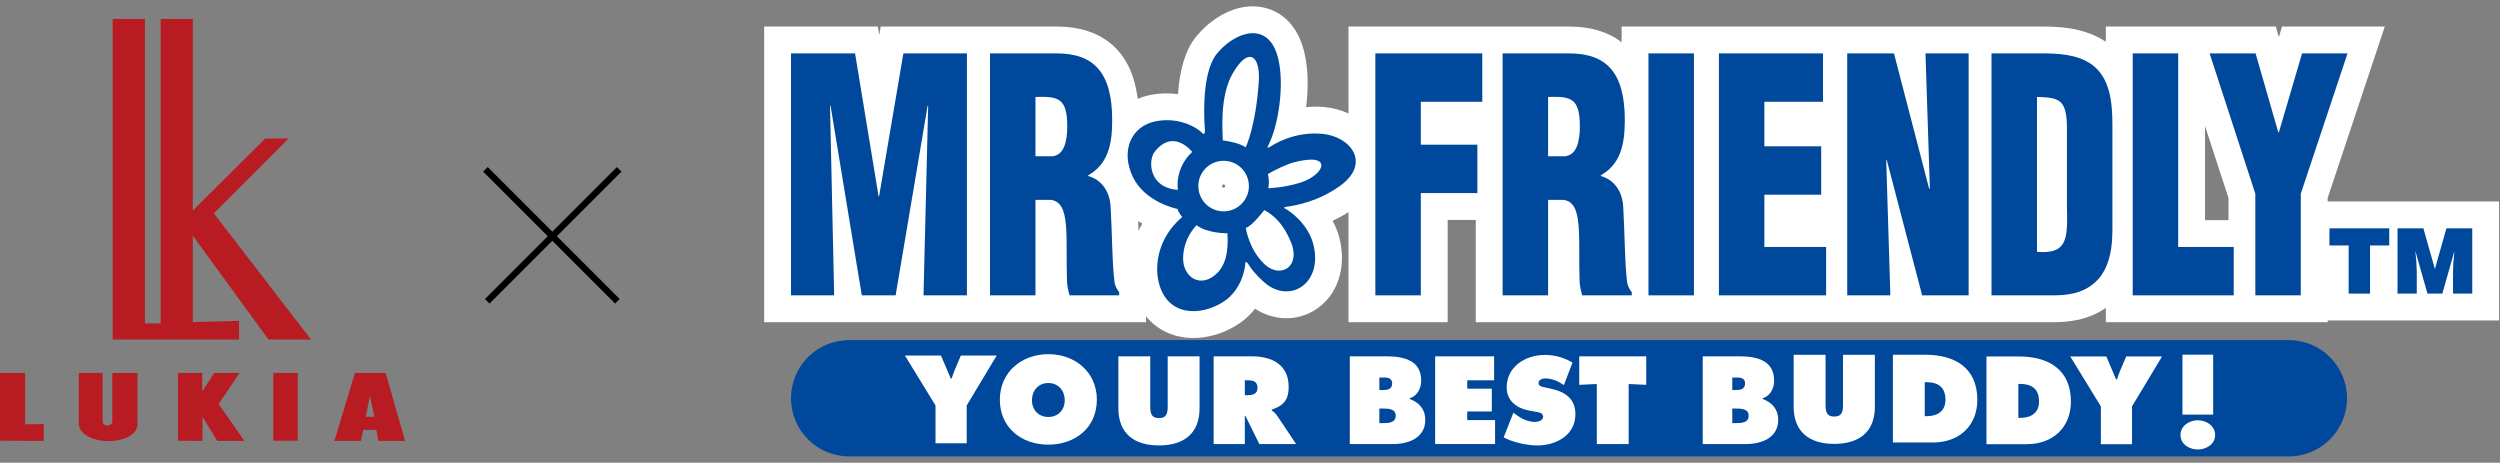 <svg width="389" height="72" viewBox="0 0 389 72" fill="none" xmlns="http://www.w3.org/2000/svg">
<rect x="0" y="0" width="389" height="72" fill="#808080" stroke="none"/>
<g clip-path="url(#clip0_26_1252)">
<path d="M356.143 71.018C361.14 71.018 365.193 66.966 365.193 61.968C365.193 56.97 361.14 52.919 356.143 52.919H132.132C127.134 52.919 123.082 56.97 123.082 61.968C123.082 66.966 127.134 71.018 132.132 71.018H356.143Z" fill="#00489B"/>
<path d="M146.418 55.323L147.938 58.889H148.084C148.228 58.455 148.355 58.02 148.535 57.604L149.513 55.323H155.088L150.418 63.088V68.971H145.567V63.088L140.808 55.323H146.418Z" fill="white"/>
<path d="M170.67 62.183C170.67 66.564 167.286 69.187 163.123 69.187C158.96 69.187 155.575 66.564 155.575 62.183C155.575 57.894 158.977 55.107 163.123 55.107C167.269 55.107 170.67 57.894 170.67 62.183ZM160.571 62.256C160.571 63.812 161.62 64.88 163.123 64.88C164.625 64.88 165.674 63.812 165.674 62.256C165.674 60.808 164.697 59.595 163.123 59.595C161.548 59.595 160.571 60.808 160.571 62.256Z" fill="white"/>
<path d="M186.654 55.446V63.518C186.654 67.5 184.156 69.31 180.337 69.31C176.519 69.31 174.02 67.5 174.02 63.518V55.446H178.979V63.047C178.979 64.115 179.015 65.056 180.337 65.056C181.658 65.056 181.694 64.115 181.694 63.047V55.446H186.654Z" fill="white"/>
<path d="M188.842 55.446H194.832C197.91 55.446 200.516 56.748 200.516 60.187C200.516 62.251 199.719 63.12 197.874 63.736V63.844C198.127 64.043 198.435 64.26 198.706 64.658L201.675 69.093H195.955L193.783 64.713H193.693V69.093H188.842V55.446ZM193.693 61.491H194.036C194.851 61.491 195.665 61.364 195.665 60.352C195.665 59.301 194.923 59.174 194.073 59.174H193.693V61.491Z" fill="white"/>
<path d="M210.029 55.446H215.802C218.445 55.446 221.141 56.079 221.141 59.228C221.141 60.422 220.545 61.599 219.35 61.98V62.088C220.834 62.612 221.775 63.7 221.775 65.328C221.775 68.133 219.169 69.093 216.78 69.093H210.029V55.446ZM215.078 60.695C215.802 60.695 216.617 60.622 216.617 59.68C216.617 58.667 215.694 58.739 214.97 58.739H214.627V60.695H215.078ZM214.627 65.835H215.187C216.001 65.835 217.178 65.817 217.178 64.694C217.178 63.554 215.911 63.572 215.115 63.572H214.627V65.835Z" fill="white"/>
<path d="M223.31 55.446H232.486V59.174H228.306V60.477H232.125V64.024H228.306V65.364H232.631V69.093H223.31V55.446Z" fill="white"/>
<path d="M235.487 64.206L235.74 64.405C236.627 65.093 237.695 65.653 238.836 65.653C239.324 65.653 240.102 65.455 240.102 64.84C240.102 64.224 239.451 64.169 238.998 64.079L238.003 63.899C236.067 63.554 234.437 62.414 234.437 60.279C234.437 57.038 237.387 55.229 240.356 55.229C241.913 55.229 243.343 55.609 244.681 56.422L243.343 59.916C242.492 59.336 241.532 58.885 240.465 58.885C240.03 58.885 239.396 59.047 239.396 59.608C239.396 60.115 240.011 60.187 240.392 60.279L241.514 60.531C243.613 61.002 245.135 62.124 245.135 64.44C245.135 67.699 242.166 69.31 239.215 69.31C237.496 69.31 235.505 68.839 233.967 68.061L235.487 64.206Z" fill="white"/>
<path d="M245.728 55.446H256.154V59.88L253.42 59.753V69.093H248.462V59.753L245.728 59.88V55.446Z" fill="white"/>
<path d="M264.944 55.446H270.717C273.36 55.446 276.057 56.079 276.057 59.228C276.057 60.422 275.46 61.599 274.266 61.98V62.088C275.749 62.612 276.691 63.7 276.691 65.328C276.691 68.133 274.085 69.093 271.696 69.093H264.944V55.446ZM269.994 60.695C270.717 60.695 271.532 60.622 271.532 59.68C271.532 58.667 270.609 58.739 269.885 58.739H269.542V60.695H269.994ZM269.542 65.835H270.102C270.917 65.835 272.093 65.817 272.093 64.694C272.093 63.554 270.826 63.572 270.03 63.572H269.542V65.835Z" fill="white"/>
<path d="M291.729 55.203V63.276C291.729 67.258 289.231 69.068 285.412 69.068C281.593 69.068 279.095 67.258 279.095 63.276V55.203H284.055V62.806C284.055 63.874 284.091 64.814 285.412 64.814C286.734 64.814 286.77 63.874 286.77 62.806V55.203H291.729Z" fill="white"/>
<path d="M294.534 55.2H299.582C304.161 55.2 307.672 57.209 307.672 62.223C307.672 66.277 304.814 68.848 300.814 68.848H294.534V55.2ZM299.492 64.757H299.8C301.448 64.757 302.714 63.996 302.714 62.205C302.714 60.286 301.61 59.472 299.8 59.472H299.492V64.757Z" fill="white"/>
<path d="M309.094 55.468H314.143C318.722 55.468 322.234 57.477 322.234 62.49C322.234 66.545 319.375 69.115 315.374 69.115H309.094V55.468ZM314.054 65.024H314.361C316.008 65.024 317.275 64.264 317.275 62.472C317.275 60.553 316.171 59.739 314.361 59.739H314.054V65.024Z" fill="white"/>
<path d="M327.744 55.468L329.265 59.033H329.409C329.554 58.599 329.68 58.165 329.861 57.748L330.838 55.468H336.414L331.744 63.232V69.115H326.893V63.232L322.133 55.468H327.744Z" fill="white"/>
<path d="M339.591 64.508V55.187H344.37V64.508H339.591ZM344.677 67.694C344.677 69.123 343.301 69.939 341.98 69.939C340.66 69.939 339.284 69.123 339.284 67.694C339.284 66.245 340.66 65.394 341.98 65.394C343.301 65.394 344.677 66.245 344.677 67.694Z" fill="white"/>
<path d="M384.682 31.351H362.18V30.822L369.242 9.628L371.072 4.13H355.078L354.592 5.784L354.116 4.13H327.672V6.502C324.175 4.149 319.892 4.13 317.557 4.13H252.324V6.572C250.228 4.954 247.484 4.13 244.138 4.13H209.827V17.66C208.69 17.143 207.44 16.783 206.098 16.661C205.147 16.576 204.188 16.579 203.233 16.66C203.591 13.774 203.575 10.726 202.955 8.15C201.717 3.02 198.475 1.577 196.652 1.173C192.309 0.211 188.225 3.061 186.049 5.792C184.475 7.766 183.565 10.751 183.293 14.654C181.989 14.478 180.568 14.469 179.044 14.767C178.341 14.905 177.67 15.117 177.034 15.386C176.601 11.962 175.455 9.336 173.549 7.43C171.359 5.24 168.273 4.13 164.376 4.13H137.038L136.813 5.449L136.596 4.13H118.904V50.135H178.321V49.222C179.306 50.425 180.559 51.346 182.032 51.924C185.304 53.207 189.43 52.605 192.8 50.352C193.806 49.679 194.617 48.881 195.279 48.041C198.205 49.892 201.688 50.03 204.534 48.284C208.108 46.093 209.62 41.629 208.385 36.911C208.14 35.977 207.771 35.138 207.354 34.356C208.212 33.96 209.035 33.514 209.827 33.016V50.135H225.256V34.222H229.631V50.135H319.406C321.825 50.135 324.897 49.849 327.672 47.9V50.135H362.18V49.864H388.86V31.351H384.682ZM177.156 35.924C177.138 35.401 177.121 34.895 177.102 34.407C177.315 34.544 177.526 34.673 177.737 34.795C177.525 35.169 177.328 35.545 177.156 35.924ZM190.566 29.127C190.513 29.18 190.439 29.199 190.392 29.198C190.348 29.198 190.274 29.179 190.221 29.126C190.169 29.073 190.151 29 190.151 28.953C190.151 28.816 190.262 28.707 190.397 28.707C190.53 28.708 190.639 28.818 190.638 28.952C190.638 29 190.619 29.074 190.566 29.127ZM346.751 30.808V34.249H343.102V19.608L346.751 30.808Z" fill="white"/>
<path d="M123.082 45.957V8.307H133.049L136.707 30.546H136.787L140.566 8.307H150.453V45.957H143.7L144.423 16.44H144.343L139.359 45.957H134.094L129.231 16.44H129.151L129.794 45.957H123.082Z" fill="#00489B"/>
<path d="M161.121 45.957H154.047V8.307H164.376C170.164 8.307 173.058 11.219 173.058 18.699C173.058 22.715 172.295 25.577 169.32 27.284V27.383C171.29 27.936 172.695 29.642 172.816 32.253C173.017 35.265 173.058 41.741 173.459 44.15C173.621 44.652 173.822 45.104 174.143 45.455V45.957H166.427C166.226 45.255 166.065 44.551 166.025 43.798C165.904 40.486 166.065 37.373 165.863 35.065C165.662 32.755 165.1 31.249 163.452 31.098H161.121V45.957ZM161.121 24.32H163.533C165.582 24.32 166.065 21.962 166.065 19.652C166.065 15.185 164.578 14.983 161.121 15.084V24.32Z" fill="#00489B"/>
<path d="M214.005 45.957V8.307H230.643V15.837H221.078V22.514H229.88V30.044H221.078V45.957H214.005Z" fill="#00489B"/>
<path d="M240.883 45.957H233.809V8.307H244.138C249.925 8.307 252.82 11.219 252.82 18.699C252.82 22.715 252.055 25.577 249.082 27.284V27.383C251.051 27.936 252.458 29.642 252.578 32.253C252.779 35.265 252.82 41.741 253.221 44.15C253.382 44.652 253.583 45.104 253.905 45.455V45.957H246.188C245.987 45.255 245.826 44.551 245.786 43.798C245.665 40.486 245.826 37.373 245.625 35.065C245.424 32.755 244.861 31.249 243.213 31.098H240.883V45.957ZM240.883 24.32H243.295C245.344 24.32 245.826 21.962 245.826 19.652C245.826 15.185 244.339 14.983 240.883 15.084V24.32Z" fill="#00489B"/>
<path d="M256.502 45.957V8.307H263.576V45.957H256.502Z" fill="#00489B"/>
<path d="M267.462 45.957V8.307H283.66V15.837H274.537V22.765H283.378V30.295H274.537V38.427H284.142V45.957H267.462Z" fill="#00489B"/>
<path d="M293.577 24.873L293.497 24.974L294.14 45.957H287.428V8.307H294.703L300.168 29.341H300.289L299.606 8.307H306.318V45.957H299.084L293.577 24.873Z" fill="#00489B"/>
<path d="M309.879 45.957V8.307H317.557C320.129 8.307 323.224 8.408 325.515 10.064C328.248 12.073 328.69 15.736 328.69 19.351V36.067C328.65 39.834 327.725 42.595 325.675 44.2C323.827 45.706 321.576 45.957 319.406 45.957H309.879ZM316.954 39.18C321.697 39.581 321.737 37.172 321.617 32.153V19.853C321.576 15.436 320.411 15.185 316.954 15.084V39.18Z" fill="#00489B"/>
<path d="M331.85 45.957V8.307H338.924V38.427H347.565V45.957H331.85Z" fill="#00489B"/>
<path d="M354.506 20.607H354.586L358.203 8.307H365.277L358.002 30.144V45.957H350.929V30.144L343.815 8.307H350.969L354.506 20.607Z" fill="#00489B"/>
<path d="M183.234 32.517C183.234 32.517 178.177 31.532 176.261 27.507C174.345 23.481 175.982 19.625 179.848 18.867C183.715 18.11 186.565 20.13 186.949 20.594C187.334 21.061 187.49 20.751 187.492 20.442C187.492 20.134 186.675 11.71 189.316 8.396C191.955 5.084 197.391 2.905 198.893 9.129C199.881 13.227 198.933 19.48 197.373 22.568C197.061 23.185 197.293 23.03 197.68 22.801C198.068 22.571 201.244 20.418 205.724 20.823C210.202 21.226 213.402 25.423 208.474 28.946C205.142 31.328 201.727 31.956 200.271 32.159C199.73 32.233 199.653 32.31 200.115 32.545C200.578 32.779 203.495 34.724 204.342 37.97C205.942 44.079 200.668 47.442 196.672 43.888C195.363 42.724 194.594 41.718 194.288 41.175C193.981 40.633 193.748 40.633 193.746 41.173C193.744 41.715 193.206 45.055 190.478 46.878C186.917 49.259 181.584 49.316 180.293 43.903C179.626 41.113 180.242 36.91 183.962 33.758C183.962 33.758 183.347 33.097 183.234 32.517ZM190.379 32.886C192.552 32.895 194.319 31.14 194.328 28.968C194.336 26.797 192.582 25.027 190.41 25.019C188.237 25.01 186.468 26.765 186.46 28.937C186.453 31.109 188.206 32.877 190.379 32.886ZM190.268 21.844C190.268 21.844 192.893 22.164 193.818 22.94C193.818 22.94 195.374 19.855 195.865 12.75C196.143 8.729 194.344 7.113 191.853 11.344C189.676 15.043 190.271 20.762 190.268 21.844ZM197.278 27.086C197.278 27.086 197.583 28.054 197.346 29.29C197.346 29.29 199.886 29.225 202.449 28.382C206.162 27.161 207.563 23.594 201.225 25.287C200.251 25.546 198.207 26.511 197.278 27.086ZM196.716 32.687C196.716 32.687 194.846 35.188 193.846 35.457C193.846 35.457 194.296 38.78 196.758 41.107C199.222 43.435 202.475 41.517 200.867 37.647C199.687 34.806 198.181 33.464 196.716 32.687ZM190.985 36.295C190.985 36.295 187.893 36.36 186.2 35.041C186.2 35.041 184.183 36.887 184.093 40.054C184.004 43.222 186.945 45.036 189.492 42.393C191.2 40.622 191.056 37.608 190.985 36.295ZM183.284 29.543C183.284 29.543 182.679 26.295 185.51 23.641C185.51 23.641 182.587 19.845 179.636 23.657C178.68 24.894 178.65 29.216 183.284 29.543Z" fill="#00489B"/>
<path d="M362.459 35.529H371.769V38.195H368.779V45.686H365.449V38.195H362.459V35.529Z" fill="#00489B"/>
<path d="M373.057 45.686V35.529H377.079L378.87 41.862L380.661 35.529H384.683V45.686H381.691V42.583L381.732 41.003L381.903 39.168H381.875L380.027 45.686H377.713L375.865 39.168H375.837L375.978 40.664L376.049 42.244V45.686H373.057Z" fill="#00489B"/>
</g>
<path d="M60.004 58.027H55.226L52.031 68.605H56.143L56.532 66.884H58.559L58.865 68.605H63.032L60.004 58.027ZM56.92 64.857L57.559 61.581L58.254 64.857H56.92Z" fill="#B81C22"/>
<path d="M46.335 58.027H42.529V68.578H46.335V58.027Z" fill="#B81C22"/>
<path d="M27.695 58.027V68.578L31.501 68.605V64.857L33.807 68.605H38.029L34.029 62.858L37.279 58.027H33.335L31.473 60.887V58.027H27.695Z" fill="#B81C22"/>
<path d="M12.251 58.027V66.079C12.779 69.522 21.085 69.438 21.39 66.134V58.027H17.474V65.718C17.168 66.412 16.196 66.356 15.973 65.718V58.027H12.279H12.251Z" fill="#B81C22"/>
<path d="M0 58.027V68.578L6.806 68.605V65.995L3.917 66.023V58.027H0Z" fill="#B81C22"/>
<path d="M37.197 49.92V52.835H17.529V2.942H22.557V50.336L25.002 50.309V2.942H30.002V32.761L41.253 21.572L44.919 21.545L33.28 33.206L48.392 52.835H41.78L30.002 36.676V50.114L37.197 49.92Z" fill="#B81C22"/>
<line x1="96.346" y1="26.348" x2="75.814" y2="46.881" stroke="black"/>
<line x1="96.07" y1="46.881" x2="75.537" y2="26.348" stroke="black"/>
<defs>
<clipPath id="clip0_26_1252">
<rect width="269.956" height="70.035" fill="white" transform="translate(118.904 0.982)"/>
</clipPath>
</defs>
</svg>
